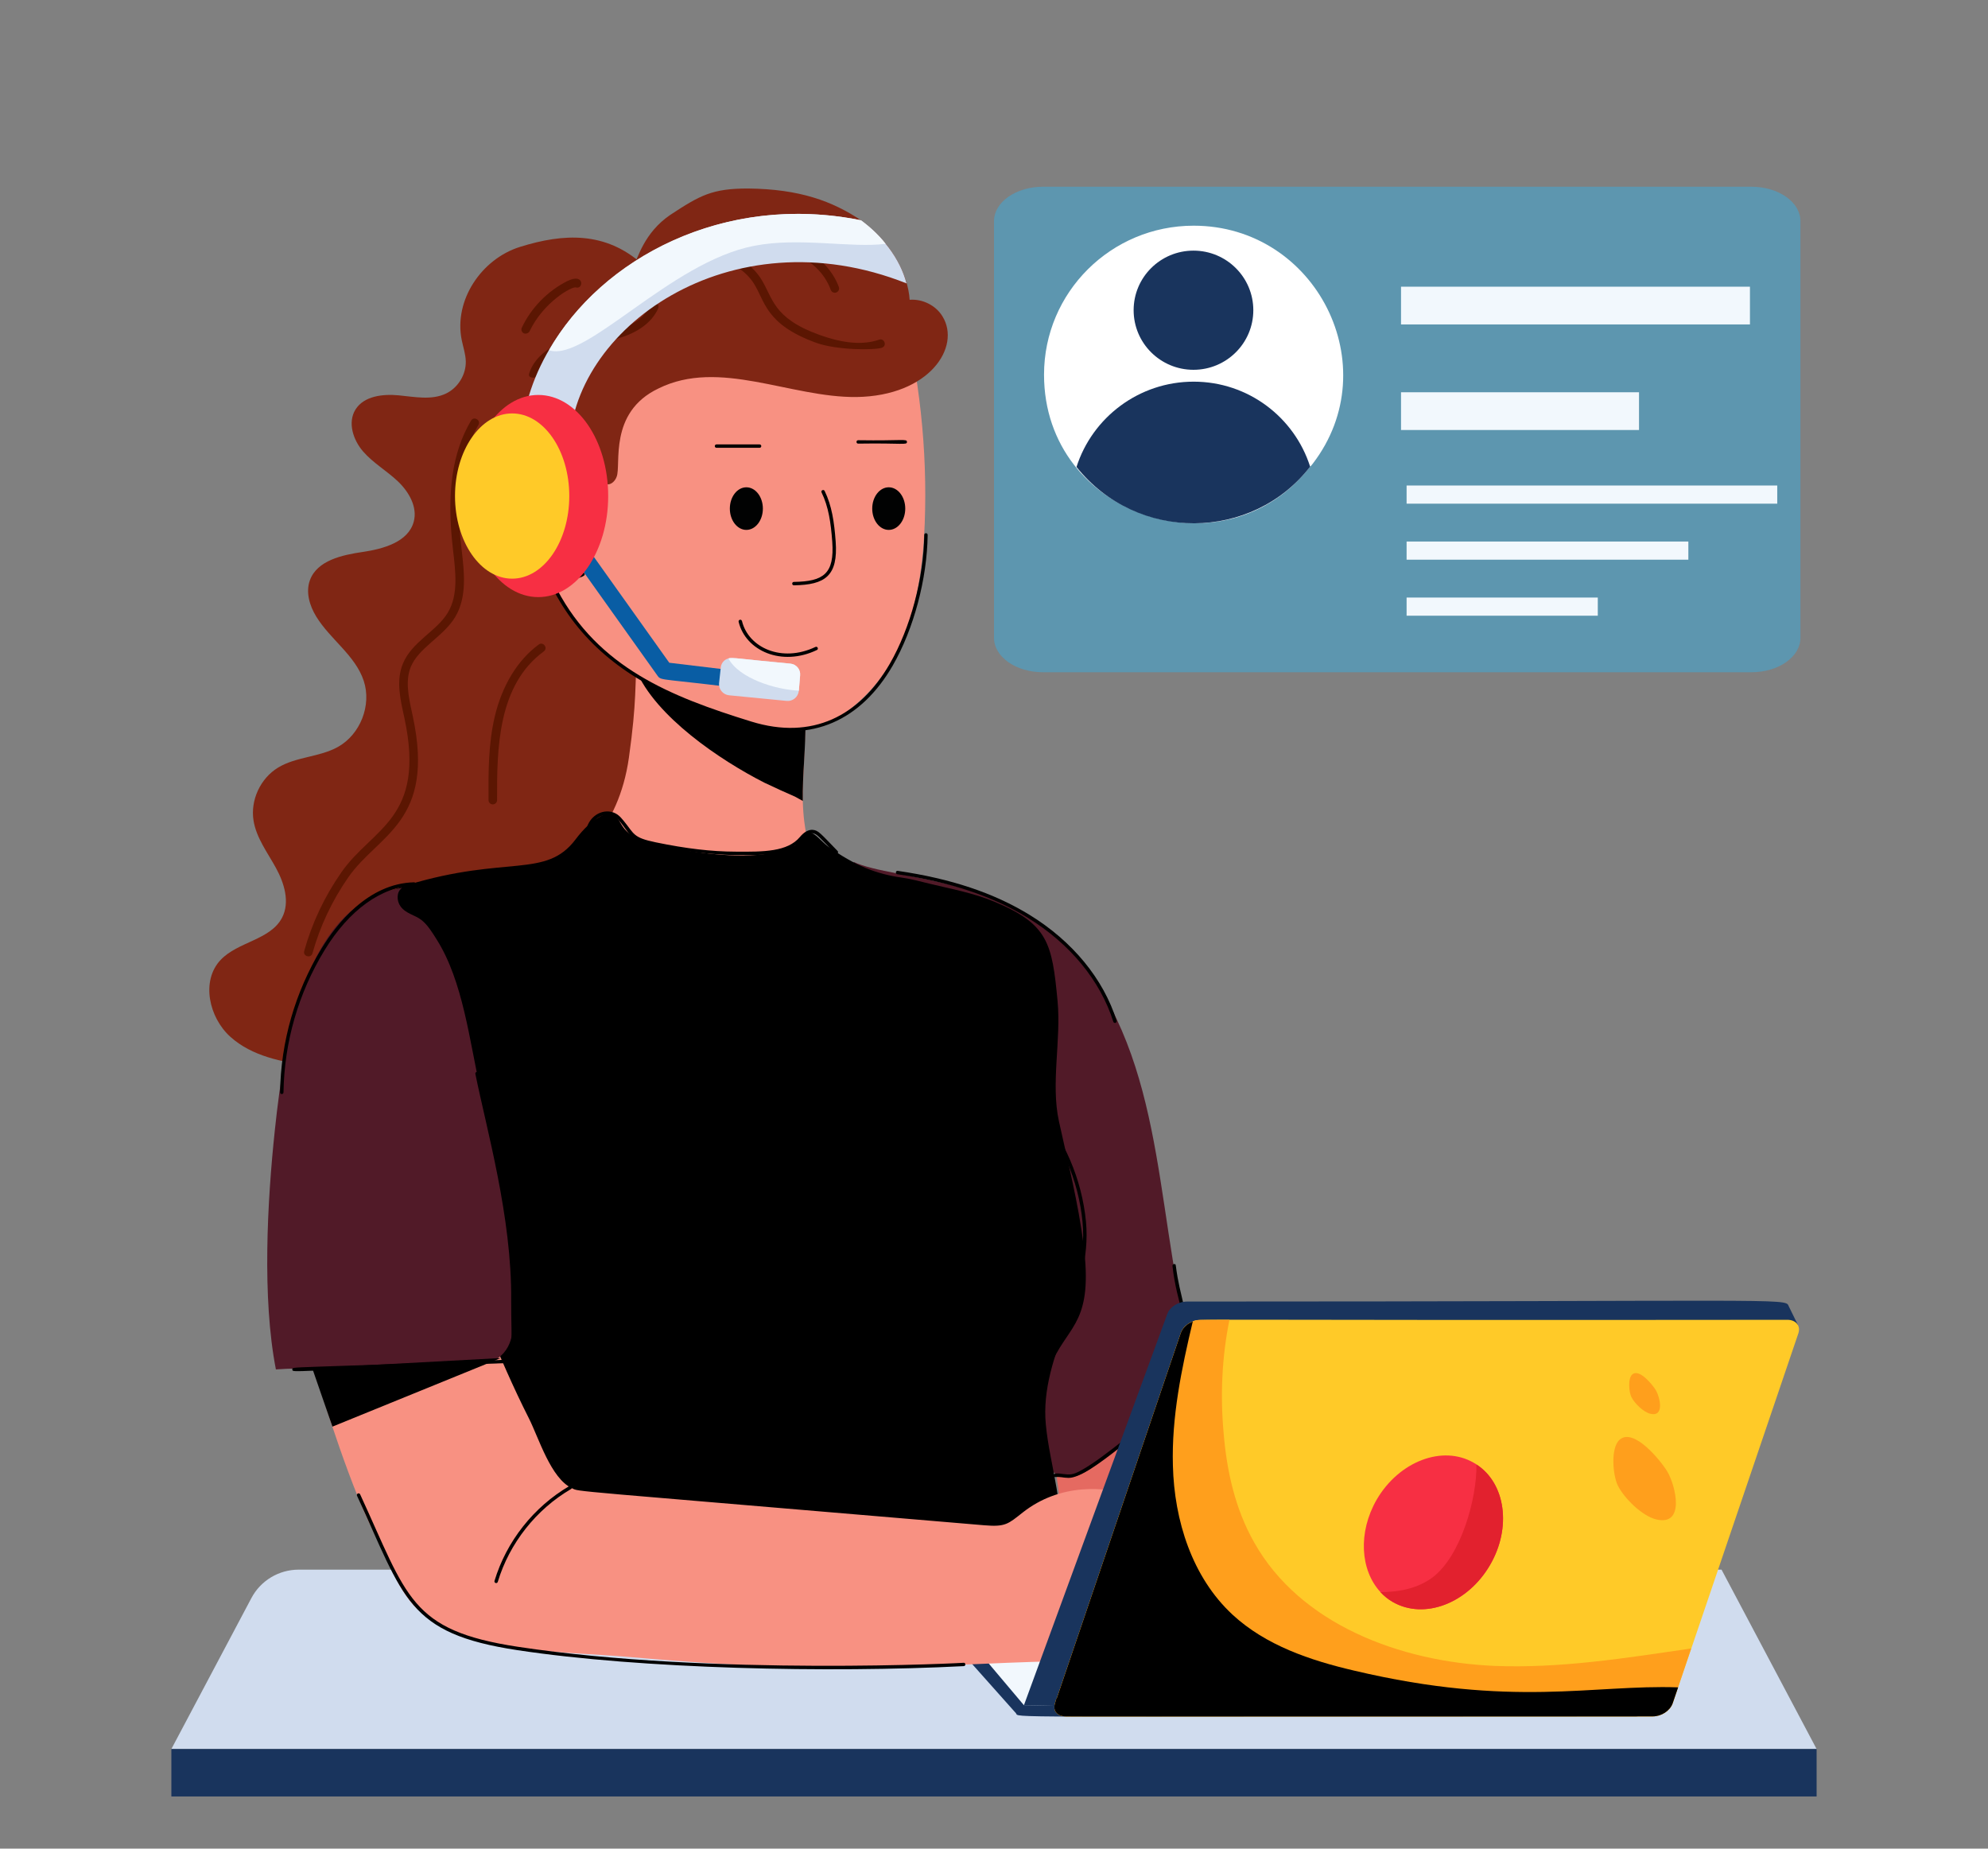 <svg xmlns="http://www.w3.org/2000/svg" width="114" height="106" viewBox="0 0 114 106" fill="none"><rect x="0" y="0" width="114" height="106" fill="#808080" stroke="none"/><path d="M66.15 76.929C67.224 81.518 68.263 86.114 69.269 90.718C69.437 91.487 69.269 91.71 68.694 91.948C66.647 92.796 64.521 93.452 62.351 93.905C62.055 93.967 61.956 93.889 61.91 93.603C61.29 89.813 60.747 86.011 60.281 82.2" fill="#E56A61"></path><path d="M36.834 15.146C34.72 13.271 32.346 13.367 29.814 14.158C27.622 14.843 26.007 17.207 26.479 19.507C26.562 19.908 26.698 20.302 26.71 20.711C26.731 21.475 26.269 22.231 25.578 22.564C24.751 22.962 23.777 22.755 22.863 22.668C21.948 22.581 20.867 22.706 20.384 23.484C19.923 24.226 20.25 25.229 20.823 25.889C21.397 26.549 22.177 26.994 22.812 27.596C23.447 28.197 23.953 29.073 23.725 29.916C23.413 31.074 21.992 31.474 20.8 31.648C19.608 31.823 18.191 32.136 17.774 33.262C17.52 33.946 17.75 34.723 18.13 35.346C18.932 36.661 20.377 37.579 20.859 39.041C21.319 40.435 20.665 42.109 19.38 42.827C18.318 43.42 16.981 43.383 15.942 44.016C14.93 44.632 14.351 45.885 14.539 47.051C14.698 48.042 15.336 48.878 15.82 49.759C16.304 50.639 16.639 51.737 16.171 52.626C15.5 53.902 13.643 53.992 12.652 55.04C11.514 56.243 11.981 58.345 13.213 59.452C14.445 60.559 16.173 60.905 17.82 61.107C27.359 62.276 32.193 59.309 36.963 51.201C40.069 45.921 42.421 40.101 42.986 34.009" fill="#802614"></path><path d="M48.95 49.423C51.251 50.5 58.338 50.247 62.085 55.198C67.061 61.771 66.198 70.302 68.537 78.195C69.118 80.156 67.745 79.996 66.918 80.771C66.353 81.302 65.751 81.548 65.151 82.045C63.329 83.554 62.294 84.741 61.152 84.708C60.266 84.682 59.841 83.789 60.045 83.016" fill="#511A28"></path><path d="M47.902 52.048C48.937 55.186 49.13 55.989 47.945 59.01C47.084 61.202 46.154 63.366 45.155 65.499C44.819 66.218 44.394 67.006 43.632 67.237C42.94 67.448 42.177 67.105 41.682 66.58C41.187 66.055 40.901 65.374 40.608 64.715C36.459 55.394 32.252 53.992 32.669 50.934C32.944 48.918 35.459 47.78 36.067 43.423C36.523 40.161 36.4 39.374 36.543 36.949L46.16 40.206C46.267 41.593 46.014 44.64 46.035 45.926C46.133 49.38 47.35 50.373 47.902 52.048Z" fill="#F89182"></path><path d="M46.186 41.176V41.325C46.211 42.842 46.011 44.409 46.036 45.926C45.886 45.851 45.736 45.752 45.586 45.677C45.012 45.428 44.412 45.155 43.838 44.881C41.298 43.589 37.586 41.087 36.469 38.416C36.419 38.316 36.369 38.192 36.319 38.092C36.369 38.142 36.419 38.192 36.469 38.217C36.869 38.59 37.543 38.813 37.993 39.087C39.448 39.993 39.706 40.21 41.664 40.679C42.614 40.902 43.638 41.226 44.587 41.3C45.709 41.359 45.981 41.176 46.186 41.176Z" fill="black"></path><path d="M48.334 15.75C49.275 16.695 49.504 18.388 49.74 19.631C50.885 25.678 52.178 32.379 49.913 38.291C49.514 39.331 49.039 40.403 48.158 41.087C46.686 42.23 44.574 41.955 42.787 41.422C40.205 40.651 36.328 38.962 34.318 37.156C28.819 32.215 28.095 19.512 35.444 15.53C39.564 13.298 46.88 14.289 48.334 15.75Z" fill="#F89182"></path><path d="M51.661 17.419C52.729 21.517 53.188 25.77 53.028 29.999C52.877 33.99 52.05 38.125 48.684 40.706C47.08 41.937 44.915 41.989 43.031 41.453C40.69 40.789 38.642 39.385 36.641 38.004" fill="#F89182"></path><path d="M45.526 33.561C45.395 33.561 45.398 33.366 45.525 33.366C47.23 33.341 47.858 32.898 47.725 31.065C47.644 29.959 47.51 29.055 47.113 28.237C47.054 28.119 47.233 28.038 47.289 28.151C47.7 28.998 47.839 29.923 47.921 31.051C48.066 33.022 47.318 33.538 45.526 33.561Z" fill="black"></path><path d="M49.212 25.437C49.083 25.437 49.083 25.242 49.212 25.242C51.769 25.281 52.008 25.144 52.008 25.34C52.008 25.535 51.785 25.397 49.212 25.437Z" fill="black"></path><path d="M43.557 25.677H41.087C41.032 25.677 40.989 25.634 40.989 25.579C40.989 25.525 41.032 25.482 41.087 25.482H43.557C43.612 25.482 43.655 25.525 43.655 25.579C43.655 25.634 43.612 25.677 43.557 25.677Z" fill="black"></path><path d="M50.964 30.384C51.487 30.384 51.911 29.837 51.911 29.163C51.911 28.488 51.487 27.941 50.964 27.941C50.441 27.941 50.017 28.488 50.017 29.163C50.017 29.837 50.441 30.384 50.964 30.384Z" fill="#010202"></path><path d="M42.799 30.384C43.322 30.384 43.746 29.837 43.746 29.163C43.746 28.488 43.322 27.941 42.799 27.941C42.276 27.941 41.852 28.488 41.852 29.163C41.852 29.837 42.276 30.384 42.799 30.384Z" fill="#010202"></path><path d="M42.356 35.655C42.344 35.602 42.376 35.55 42.429 35.536C42.476 35.524 42.535 35.555 42.548 35.609C42.918 37.142 44.831 38.013 46.759 37.096C46.88 37.04 46.959 37.217 46.844 37.271C44.831 38.236 42.76 37.325 42.356 35.655Z" fill="black"></path><path d="M43.028 41.561C42.044 41.257 41.431 41.118 39.831 40.494C35.921 38.981 33.362 36.886 31.777 33.905C31.718 33.792 31.886 33.697 31.952 33.813C34.324 38.281 38.431 39.936 43.085 41.374C46.574 42.453 49.297 41.059 51.025 38.059C52.211 36.001 52.967 33.169 53 30.67C53 30.616 53.044 30.573 53.098 30.573C53.153 30.573 53.197 30.618 53.196 30.672C53.163 33.203 52.397 36.07 51.196 38.156C49.398 41.278 46.542 42.646 43.028 41.561Z" fill="black"></path><path d="M49.117 22.765C45.312 22.804 41.243 20.545 37.756 22.276C34.866 23.653 35.639 26.674 35.358 27.344C35.279 27.56 35.083 27.775 34.847 27.775C34.493 27.775 34.277 27.384 34.139 27.051C33.683 25.831 33.685 25.364 32.763 24.448C31.919 23.607 30.792 22.936 29.677 23.352C29.54 23.392 29.363 23.548 29.245 23.568C28.518 23.685 28.99 19.771 29.127 19.263C29.501 17.776 30.267 16.386 31.387 15.349C32.411 14.4 33.707 13.783 35.004 14.273C35.201 14.357 36.38 14.919 36.38 15.134C36.565 14.858 36.922 13.344 38.444 12.316C40.145 11.2 40.833 10.809 42.886 10.809C45.879 10.838 47.743 11.546 49.372 12.629C51.136 13.911 52.072 15.742 52.163 17.189C52.91 17.13 53.677 17.521 54.05 18.147C55.116 19.89 53.305 22.702 49.117 22.765Z" fill="#802614"></path><path d="M34.289 27.42C33.722 25.708 33.175 24.458 31.707 23.593C30.948 23.146 30.582 23.164 29.465 23.409C28.787 23.558 27.412 24.849 26.994 26.771C26.631 28.439 27.01 29.771 28.063 31.097C28.553 31.714 29.08 32.321 29.75 32.738C30.702 33.331 32.47 33.684 33.433 32.928" fill="#F89182"></path><path d="M32.214 30.603C31.506 29.909 30.828 29.522 31.456 28.896L31.489 28.863C32.374 27.956 32.03 26.574 31.015 26.311C30.628 26.208 29.981 26.297 29.648 26.564C29.359 26.796 29.219 27.213 29.3 27.604C29.326 27.726 29.134 27.778 29.108 27.644C29.012 27.183 29.18 26.688 29.525 26.412C29.902 26.11 30.589 26.004 31.065 26.122C32.239 26.427 32.611 27.996 31.629 29L31.594 29.035C31.376 29.25 31.251 29.436 31.736 29.889L32.349 30.46C32.388 30.497 32.39 30.559 32.354 30.598C32.316 30.638 32.255 30.639 32.214 30.603Z" fill="black"></path><path d="M29.698 32.821C28.988 32.38 28.442 31.732 27.986 31.158C26.874 29.759 26.538 28.399 26.898 26.751C27.15 25.592 27.904 24.111 29.262 23.429C30.452 22.831 32.041 23.235 32.962 24.368C33.399 24.904 33.767 25.622 34.052 26.502C34.093 26.627 33.905 26.684 33.866 26.564C33.586 25.706 33.231 25.009 32.809 24.491C31.943 23.428 30.456 23.049 29.35 23.602C28.053 24.254 27.333 25.678 27.09 26.793C26.744 28.378 27.068 29.687 28.14 31.036C28.586 31.597 29.119 32.23 29.801 32.655C30.696 33.21 32.431 33.588 33.372 32.852C33.469 32.77 33.598 32.923 33.493 33.004C33.076 33.333 30.733 33.465 29.698 32.821Z" fill="black"></path><path d="M23.39 50.737C29.063 49.023 31.3 50.391 33.003 48.133C33.452 47.539 33.992 46.978 34.692 46.685C34.897 46.6 35.089 46.578 35.303 46.798C35.931 47.447 35.378 48.146 39.585 48.8C41.357 49.075 43.934 49.301 45.545 48.501C45.875 48.338 46.032 47.689 46.445 47.732C46.736 47.761 47.144 48.288 47.472 48.525C49.033 49.652 50.291 50.121 51.715 50.322C52.273 50.4 52.795 50.549 53.34 50.679C54.574 50.975 55.833 51.208 57.009 51.697C60.111 52.989 60.33 54.077 60.645 57.396C60.858 59.647 60.247 62.111 60.724 64.296C61.24 66.658 61.832 68.964 62.136 71.37C62.69 75.746 61.355 75.941 60.379 77.994C59.838 79.131 59.755 80.436 59.874 81.689C60.106 84.139 61.005 86.179 60.796 90.384C60.715 92.008 60.249 93.484 58.644 94.204C55.544 95.594 39.328 93.483 28.141 94.08C24.191 94.291 23.573 93.098 23.813 90.294C24.472 82.574 23.523 74.721 21.056 67.372C20.699 66.309 20.419 65.546 20.494 64.44C20.584 63.122 20.399 61.75 20.304 60.434C19.902 54.887 18.9 52.093 23.39 50.737Z" fill="black"></path><path d="M59.983 93.001C59.87 92.909 60.01 92.855 60.193 92.549C61.066 91.097 60.69 87.097 60.412 85.426C59.699 81.15 59.158 80.828 60.921 75.932C61.588 74.079 62.278 72.163 62.077 70.06C61.847 67.675 60.853 65.363 59.278 63.552C59.243 63.511 59.246 63.45 59.288 63.414C59.329 63.378 59.39 63.383 59.426 63.424C61.029 65.265 62.039 67.615 62.273 70.041C62.676 74.263 59.589 77.644 59.972 81.68C60.2 84.097 61.1 86.226 60.894 90.389C60.848 91.325 60.725 92.266 60.122 92.988C60.102 93.012 60.023 93.035 59.983 93.001Z" fill="black"></path><path d="M46.798 19.654C43.859 18.584 43.885 17.261 43.208 16.223C42.401 14.982 40.641 14.463 39.283 15.066C38.987 15.196 38.787 14.752 39.084 14.619C40.649 13.922 42.687 14.524 43.62 15.958C44.328 17.041 44.259 18.212 46.967 19.193C48.362 19.7 49.49 19.794 50.411 19.477C50.714 19.369 50.882 19.833 50.571 19.939C50.163 20.079 48.004 20.091 46.798 19.654Z" fill="#5B1602"></path><path d="M47.64 16.624C46.896 14.582 44.474 14.013 42.538 13.605C42.213 13.537 42.33 13.052 42.639 13.128C43.695 13.349 44.787 13.579 45.782 14.072C46.923 14.636 47.747 15.483 48.103 16.457C48.149 16.584 48.083 16.724 47.955 16.771C47.828 16.816 47.687 16.751 47.64 16.624Z" fill="#5B1602"></path><path d="M30.343 21.418C30.608 20.566 31.408 19.873 32.537 19.518C34.163 19.005 36.544 19.16 37.292 17.491C37.424 17.197 37.872 17.394 37.741 17.69C37.384 18.487 36.553 19.098 35.402 19.411C34.038 19.782 31.368 19.774 30.814 21.563C30.776 21.683 30.249 21.731 30.343 21.418Z" fill="#5B1602"></path><path d="M51.985 16.249C41.844 12.226 32.645 18.896 32.645 25.799L29.893 25.818C29.722 18.348 38.587 10.459 49.371 12.629C50.573 13.516 51.607 14.81 51.985 16.249Z" fill="#D0DCEE"></path><path d="M30.04 19.113C29.918 19.055 29.865 18.909 29.923 18.787C30.466 17.645 31.389 16.698 32.52 16.122C33.547 15.611 33.462 16.627 33.017 16.48C32.786 16.42 31.16 17.326 30.367 18.997C30.326 19.085 30.165 19.172 30.04 19.113Z" fill="#5B1602"></path><path d="M51.855 77.63C51.724 77.63 51.726 77.435 51.855 77.435C53.464 77.442 55.104 77.445 56.669 77.167C60.231 76.537 60.907 75.004 61.138 75.27C61.173 75.31 61.169 75.372 61.128 75.407C58.636 77.578 55.146 77.654 51.855 77.63Z" fill="black"></path><path d="M36.793 77.65H36.786C34.106 77.469 31.495 76.789 29.284 75.347C29.174 75.275 29.284 75.114 29.392 75.183C31.578 76.611 34.158 77.275 36.8 77.455C36.853 77.459 36.895 77.505 36.891 77.559C36.887 77.61 36.844 77.65 36.793 77.65Z" fill="black"></path><path d="M61.278 84.741C61.014 84.741 60.767 84.662 60.519 84.694C60.474 84.702 60.415 84.666 60.408 84.611C60.383 84.431 60.777 84.492 60.974 84.519C61.338 84.564 61.513 84.581 62.007 84.305C63.395 83.538 65.428 81.676 67.103 80.56C68.515 79.623 69.136 80.206 67.887 75.619C67.619 74.636 67.342 73.619 67.235 72.588C67.229 72.534 67.269 72.486 67.322 72.481H67.333C67.539 72.481 67.236 72.481 68.077 75.568C68.388 76.71 68.991 78.862 68.626 79.656C68.443 80.053 68.012 80.282 67.631 80.484C65.784 81.461 62.57 84.741 61.278 84.741Z" fill="black"></path><path d="M42.491 49.03L42.175 49.028C40.775 49.026 37.428 48.656 36.492 48.15C35.974 47.871 35.706 47.156 35.297 46.868C34.816 46.533 34.08 46.786 33.843 47.491C33.803 47.615 33.615 47.552 33.656 47.428C33.936 46.601 34.819 46.297 35.41 46.708C35.549 46.806 35.654 46.933 35.757 47.057C36.392 47.827 36.276 48.023 37.604 48.298C39.351 48.66 40.804 48.83 42.175 48.833C43.796 48.848 45.159 48.841 45.868 47.994C46.115 47.697 46.364 47.568 46.603 47.582C46.929 47.608 47.056 47.792 48.03 48.794C48.121 48.89 47.976 49.022 47.888 48.93C46.973 48 46.851 47.799 46.588 47.777C46.577 47.776 46.568 47.776 46.558 47.776C46.388 47.776 46.211 47.889 46.02 48.119C45.24 49.051 43.695 49.039 42.491 49.03Z" fill="black"></path><path d="M36.16 50.33C36.038 50.301 36.075 50.115 36.208 50.141C39.94 51.063 44.128 52.007 47.399 49.662C47.504 49.584 47.62 49.745 47.514 49.821C44.224 52.179 40.055 51.293 36.16 50.33Z" fill="black"></path><path d="M64.879 88.462C64.757 88.447 64.768 88.267 64.891 88.267C66.613 88.477 68.361 88.687 70.049 88.306C70.167 88.267 70.228 88.466 70.094 88.497C68.394 88.882 66.593 88.671 64.879 88.462Z" fill="black"></path><path d="M65.912 90.334C65.79 90.288 65.857 90.109 65.981 90.15C67.387 90.678 68.963 90.454 70.353 90.258C70.397 90.241 70.457 90.286 70.464 90.341C70.472 90.394 70.435 90.443 70.381 90.451C68.884 90.665 67.337 90.871 65.912 90.334Z" fill="black"></path><path d="M65.765 92.448C65.64 92.432 65.653 92.243 65.788 92.253C67.272 92.426 68.77 92.366 70.235 92.067C70.357 92.035 70.406 92.232 70.275 92.258C68.813 92.555 67.301 92.628 65.765 92.448Z" fill="black"></path><path d="M104.172 100.287H9.827L14.417 91.63C14.947 90.629 15.991 90.002 17.128 90.002H98.72L104.172 100.287Z" fill="#D0DCEE"></path><path d="M58.253 98.228L53.845 93.28C53.518 92.914 53.777 92.335 54.269 92.332L86.22 92.09C86.337 92.09 86.452 92.124 86.549 92.191L94.122 97.38C94.585 97.698 94.359 98.42 93.797 98.42C56.245 98.42 58.507 98.513 58.253 98.228Z" fill="#19345D"></path><path d="M58.714 97.773L53.618 91.734L87.011 91.482L89.234 93.269C91.328 94.954 90.098 98.323 87.406 98.276L58.714 97.773Z" fill="#F2F8FD"></path><path d="M21.611 88.211C22.279 89.468 22.709 90.899 23.669 91.987C26.174 94.825 31.86 94.639 36.199 95.02C49.451 96.183 53.958 95.32 62.048 95.228C63.343 95.208 64.599 95.049 65.834 94.692C66.153 94.612 66.452 94.513 66.711 94.315C66.95 94.116 67.13 93.799 67.07 93.482C66.99 93.085 66.572 92.847 66.213 92.668C66.492 92.589 66.771 92.49 66.97 92.291C67.17 92.093 67.289 91.775 67.149 91.517C67.01 91.24 66.632 91.16 66.412 90.942C67.246 90.645 67.445 90.116 67.329 89.712C67.209 89.255 66.671 89.077 66.213 88.958C66.512 88.859 66.811 88.779 67.05 88.601C69.203 87.087 62.858 83.405 58.648 86.724C57.809 87.385 57.661 87.561 56.446 87.458C31.962 85.378 33.275 85.552 32.8 85.334C31.584 84.773 30.892 82.439 30.329 81.326C29.429 79.547 28.633 77.717 27.89 75.868C26.806 75.724 25.708 75.92 24.634 76.123C22.311 76.562 19.994 77.035 17.685 77.542C18.653 80.595 20.154 85.466 21.611 88.211Z" fill="#F89182"></path><path d="M9.827 100.287H104.172V103.007H9.827V100.287Z" fill="#19345D"></path><path d="M103.098 75.968L102.196 75.76L94.851 97.38L61.302 97.38C61.014 97.671 60.934 97.821 60.934 97.821L58.715 97.78L66.934 75.349C67.069 74.952 67.555 74.63 68.072 74.63C101.948 74.63 102.414 74.422 102.561 74.873" fill="#19345D"></path><path d="M103.129 76.441C103.062 76.639 95.848 97.875 95.916 97.672C95.759 98.103 95.267 98.416 94.776 98.416H61.126C60.635 98.416 60.36 98.103 60.497 97.672L60.576 97.398H60.595C70.346 68.678 66.983 78.584 67.711 76.441C67.809 76.147 68.084 75.893 68.399 75.775C68.838 75.587 66.625 75.719 102.5 75.677C102.972 75.677 103.267 76.01 103.129 76.441Z" fill="#FFCA28"></path><path d="M15.821 78.521C17.415 78.406 18.935 78.495 20.529 78.475C22.55 78.449 24.573 78.365 26.594 78.311C27.348 78.29 28.173 78.243 28.729 77.735C29.628 76.914 29.403 75.623 29.411 74.545C29.444 70.495 28.426 66.303 27.541 62.426C26.921 59.705 26.561 56.279 25.044 53.874C24.809 53.501 24.523 53.027 24.168 52.752C23.787 52.457 23.276 52.395 22.968 51.971C22.737 51.652 22.727 51.139 23.052 50.916C17.575 51.703 16.333 59.406 15.761 64.797C15.324 68.909 15.024 74.432 15.821 78.521Z" fill="#511A28"></path><path d="M16.765 78.525C16.758 78.329 16.259 78.491 29.279 77.955C29.385 76.801 29.302 75.664 29.313 74.544C29.353 69.774 27.897 64.736 27.26 61.577C27.234 61.455 27.428 61.405 27.452 61.538C27.513 61.837 27.573 62.126 27.637 62.404C29.158 69.043 29.427 70.538 29.519 75.664C29.533 76.445 29.547 77.252 29.468 78.059C29.463 78.108 29.422 78.145 29.374 78.147C16.564 78.584 16.773 78.743 16.765 78.525Z" fill="black"></path><path d="M17.445 54.529C17.892 52.924 18.609 51.405 19.577 50.016C21.354 47.465 24.427 46.959 23.195 41.192C22.966 40.133 22.693 39.057 23.101 38.06C23.619 36.788 25.038 36.2 25.679 35.129C26.304 34.089 26.121 32.76 25.966 31.424C25.602 28.257 25.935 25.938 27.009 24.122C27.175 23.84 27.596 24.092 27.433 24.371C26.414 26.09 26.104 28.314 26.454 31.369L26.478 31.575C26.623 32.824 26.786 34.239 26.102 35.38C25.425 36.507 24.011 37.129 23.555 38.243C23.231 39.04 23.432 39.964 23.625 40.857L23.675 41.09C24.968 47.14 21.7 47.829 19.98 50.294C19.045 51.639 18.351 53.107 17.919 54.659C17.831 54.971 17.36 54.842 17.445 54.529Z" fill="#5B1602"></path><path d="M28.26 46.123C28.124 46.123 28.015 46.014 28.014 45.879C28.006 44.301 27.998 42.669 28.372 41.087C28.792 39.305 29.687 37.838 30.891 36.959C31.143 36.764 31.448 37.158 31.182 37.352C28.548 39.279 28.491 42.914 28.505 45.877C28.506 46.012 28.396 46.122 28.26 46.123Z" fill="#5B1602"></path><path d="M28.451 90.772C28.441 90.772 28.431 90.771 28.423 90.768C28.37 90.753 28.341 90.699 28.357 90.647C29.038 88.385 30.602 86.404 32.647 85.21C32.75 85.14 32.864 85.312 32.746 85.379C30.744 86.548 29.212 88.489 28.545 90.702C28.532 90.745 28.493 90.772 28.451 90.772Z" fill="black"></path><path d="M29.662 94.617C23.348 93.66 23.184 91.641 20.473 85.766C20.42 85.651 20.594 85.563 20.651 85.683C23.369 91.573 23.502 93.483 29.691 94.424C40.82 96.111 55.618 95.34 55.26 95.34C55.387 95.34 55.392 95.529 55.265 95.535C47.537 95.928 36.797 95.7 29.662 94.617Z" fill="black"></path><path d="M17.904 78.451L19.062 81.802L28.721 77.869L17.904 78.451Z" fill="black"></path><path d="M63.936 58.653C63.894 58.653 63.855 58.626 63.842 58.585C63.101 56.229 61.358 54.112 58.934 52.623C56.916 51.383 54.469 50.567 51.456 50.128C51.326 50.11 51.357 49.91 51.484 49.935C54.525 50.378 56.995 51.202 59.038 52.457C61.502 53.97 63.275 56.126 64.03 58.526C64.046 58.578 64.017 58.633 63.966 58.649C63.955 58.652 63.946 58.653 63.936 58.653Z" fill="black"></path><path d="M16.159 62.732C16.105 62.732 16.061 62.687 16.061 62.634C16.102 59.729 16.922 56.88 18.434 54.395C19.28 53.003 21.096 50.657 23.739 50.59H23.742C23.871 50.59 23.872 50.782 23.745 50.785C21.882 50.833 20.008 52.185 18.603 54.497C17.109 56.951 16.298 59.766 16.257 62.636C16.257 62.689 16.213 62.732 16.159 62.732Z" fill="black"></path><path d="M79.162 91.29C79.358 91.505 79.594 91.701 79.869 91.857C81.678 92.894 84.174 91.935 85.451 89.724C86.689 87.591 86.336 85.047 84.665 83.971C84.626 83.932 84.567 83.912 84.508 83.873C82.719 82.836 80.223 83.795 78.945 85.987C77.864 87.865 78.002 90.037 79.162 91.29Z" fill="#F72F43"></path><path d="M79.161 91.29C79.357 91.505 79.594 91.7 79.868 91.857C81.677 92.894 84.173 91.935 85.451 89.724C86.689 87.591 86.335 85.047 84.665 83.971C84.697 85.907 83.789 89.207 82.148 90.448C81.303 91.074 80.242 91.29 79.161 91.29Z" fill="#E2212E"></path><g opacity="0.4"><path d="M100.439 38.546H59.806C58.257 38.546 57 37.664 57 36.576V12.677C57 11.589 58.257 10.707 59.806 10.707H100.439C101.989 10.707 103.245 11.589 103.245 12.677V36.576C103.245 37.664 101.989 38.546 100.439 38.546Z" fill="#28B6F4"></path></g><path d="M96.978 94.522L95.916 97.672C95.759 98.103 95.267 98.416 94.776 98.416H61.126C60.635 98.416 60.36 98.103 60.497 97.672L60.576 97.398H60.595C70.346 68.678 66.983 78.584 67.711 76.441C67.848 76.01 68.359 75.678 68.831 75.678H70.501C70.069 77.811 69.971 80.002 70.168 82.174C70.345 84.346 70.836 86.538 71.917 88.436C74.551 93.132 80.29 95.285 85.676 95.52C89.469 95.676 93.223 95.07 96.978 94.522Z" fill="#FF9F1C"></path><path d="M96.23 96.752L95.916 97.672C95.759 98.103 95.267 98.416 94.776 98.416H61.126C60.635 98.416 60.36 98.103 60.497 97.672L60.576 97.398H60.595C70.346 68.678 66.983 78.584 67.711 76.441C67.809 76.147 68.084 75.893 68.399 75.775C67.75 78.495 67.18 81.254 67.259 84.033C67.337 87.184 68.359 90.432 70.679 92.584C72.585 94.346 75.14 95.207 77.656 95.793C86.739 97.94 91.356 96.579 96.23 96.752Z" fill="black"></path><path d="M75.281 26.585C75.243 26.642 75.186 26.7 75.128 26.757C70.284 33.026 59.869 29.644 59.869 21.483C59.869 16.763 63.708 12.941 68.449 12.941C75.472 12.941 79.556 21.01 75.281 26.585Z" fill="white"></path><path d="M68.439 21.204C70.334 21.204 71.87 19.674 71.87 17.787C71.87 15.9 70.334 14.371 68.439 14.371C66.543 14.371 65.007 15.9 65.007 17.787C65.007 19.674 66.543 21.204 68.439 21.204Z" fill="#19345D"></path><path d="M75.129 26.757C71.815 31.046 65.209 31.125 61.731 26.776C62.633 23.948 65.301 21.884 68.449 21.884C71.578 21.884 74.227 23.929 75.129 26.757Z" fill="#19345D"></path><path d="M50.787 13.979C48.841 14.238 45.81 13.585 43.239 14.097C38.435 15.023 33.59 20.783 31.485 20.084C34.463 14.821 41.494 11.044 49.371 12.629C49.902 13.02 50.393 13.47 50.787 13.979Z" fill="#F2F8FD"></path><path d="M43.377 39.586C37.874 38.868 37.933 39.065 37.704 38.744L32.809 31.874C32.653 31.654 32.704 31.348 32.926 31.192C33.146 31.039 33.454 31.087 33.611 31.308L38.379 38.001L43.495 38.616C44.146 38.694 44.015 39.677 43.377 39.586Z" fill="#095DA4"></path><path d="M30.868 34.238C33.081 34.238 34.876 31.643 34.876 28.442C34.876 25.241 33.081 22.646 30.868 22.646C28.655 22.646 26.86 25.241 26.86 28.442C26.86 31.643 28.655 34.238 30.868 34.238Z" fill="#F72F43"></path><path d="M29.368 33.18C31.178 33.18 32.645 31.059 32.645 28.442C32.645 25.826 31.178 23.705 29.368 23.705C27.559 23.705 26.092 25.826 26.092 28.442C26.092 31.059 27.559 33.18 29.368 33.18Z" fill="#FFCA28"></path><path d="M45.811 39.601L45.806 39.62C45.769 39.972 45.452 40.223 45.117 40.19L41.807 39.867C41.454 39.83 41.201 39.514 41.234 39.18L41.329 38.3C41.345 38.043 41.515 37.819 41.771 37.755C41.969 37.678 42.392 37.781 45.327 38.053C45.662 38.086 45.919 38.382 45.881 38.734L45.811 39.601Z" fill="#D0DCEE"></path><path d="M45.81 39.601C44.459 39.545 42.376 38.892 41.77 37.755C41.969 37.678 42.392 37.781 45.327 38.053C45.662 38.086 45.919 38.382 45.881 38.734L45.81 39.601Z" fill="#F2F8FD"></path><path d="M80.34 16.439H100.349V18.603H80.34V16.439Z" fill="#F2F8FD"></path><path d="M80.34 22.492H93.988V24.656H80.34V22.492Z" fill="#F2F8FD"></path><path d="M80.66 27.839H101.915V28.88H80.66V27.839Z" fill="#F2F8FD"></path><path d="M80.66 31.051H96.817V32.092H80.66V31.051Z" fill="#F2F8FD"></path><path d="M80.66 34.263H91.624V35.304H80.66V34.263Z" fill="#F2F8FD"></path><path d="M95.605 84.368C95.252 83.781 93.692 81.833 92.875 82.552C92.343 83.02 92.489 84.604 92.771 85.175C93.134 85.909 94.167 86.925 94.966 87.119C96.665 87.533 96.083 85.161 95.605 84.368Z" fill="#FF9F1C"></path><path d="M94.948 79.705C94.774 79.415 94.004 78.454 93.601 78.809C93.338 79.04 93.411 79.822 93.55 80.103C93.729 80.466 94.239 80.967 94.633 81.063C95.471 81.267 95.184 80.097 94.948 79.705Z" fill="#FF9F1C"></path></svg>